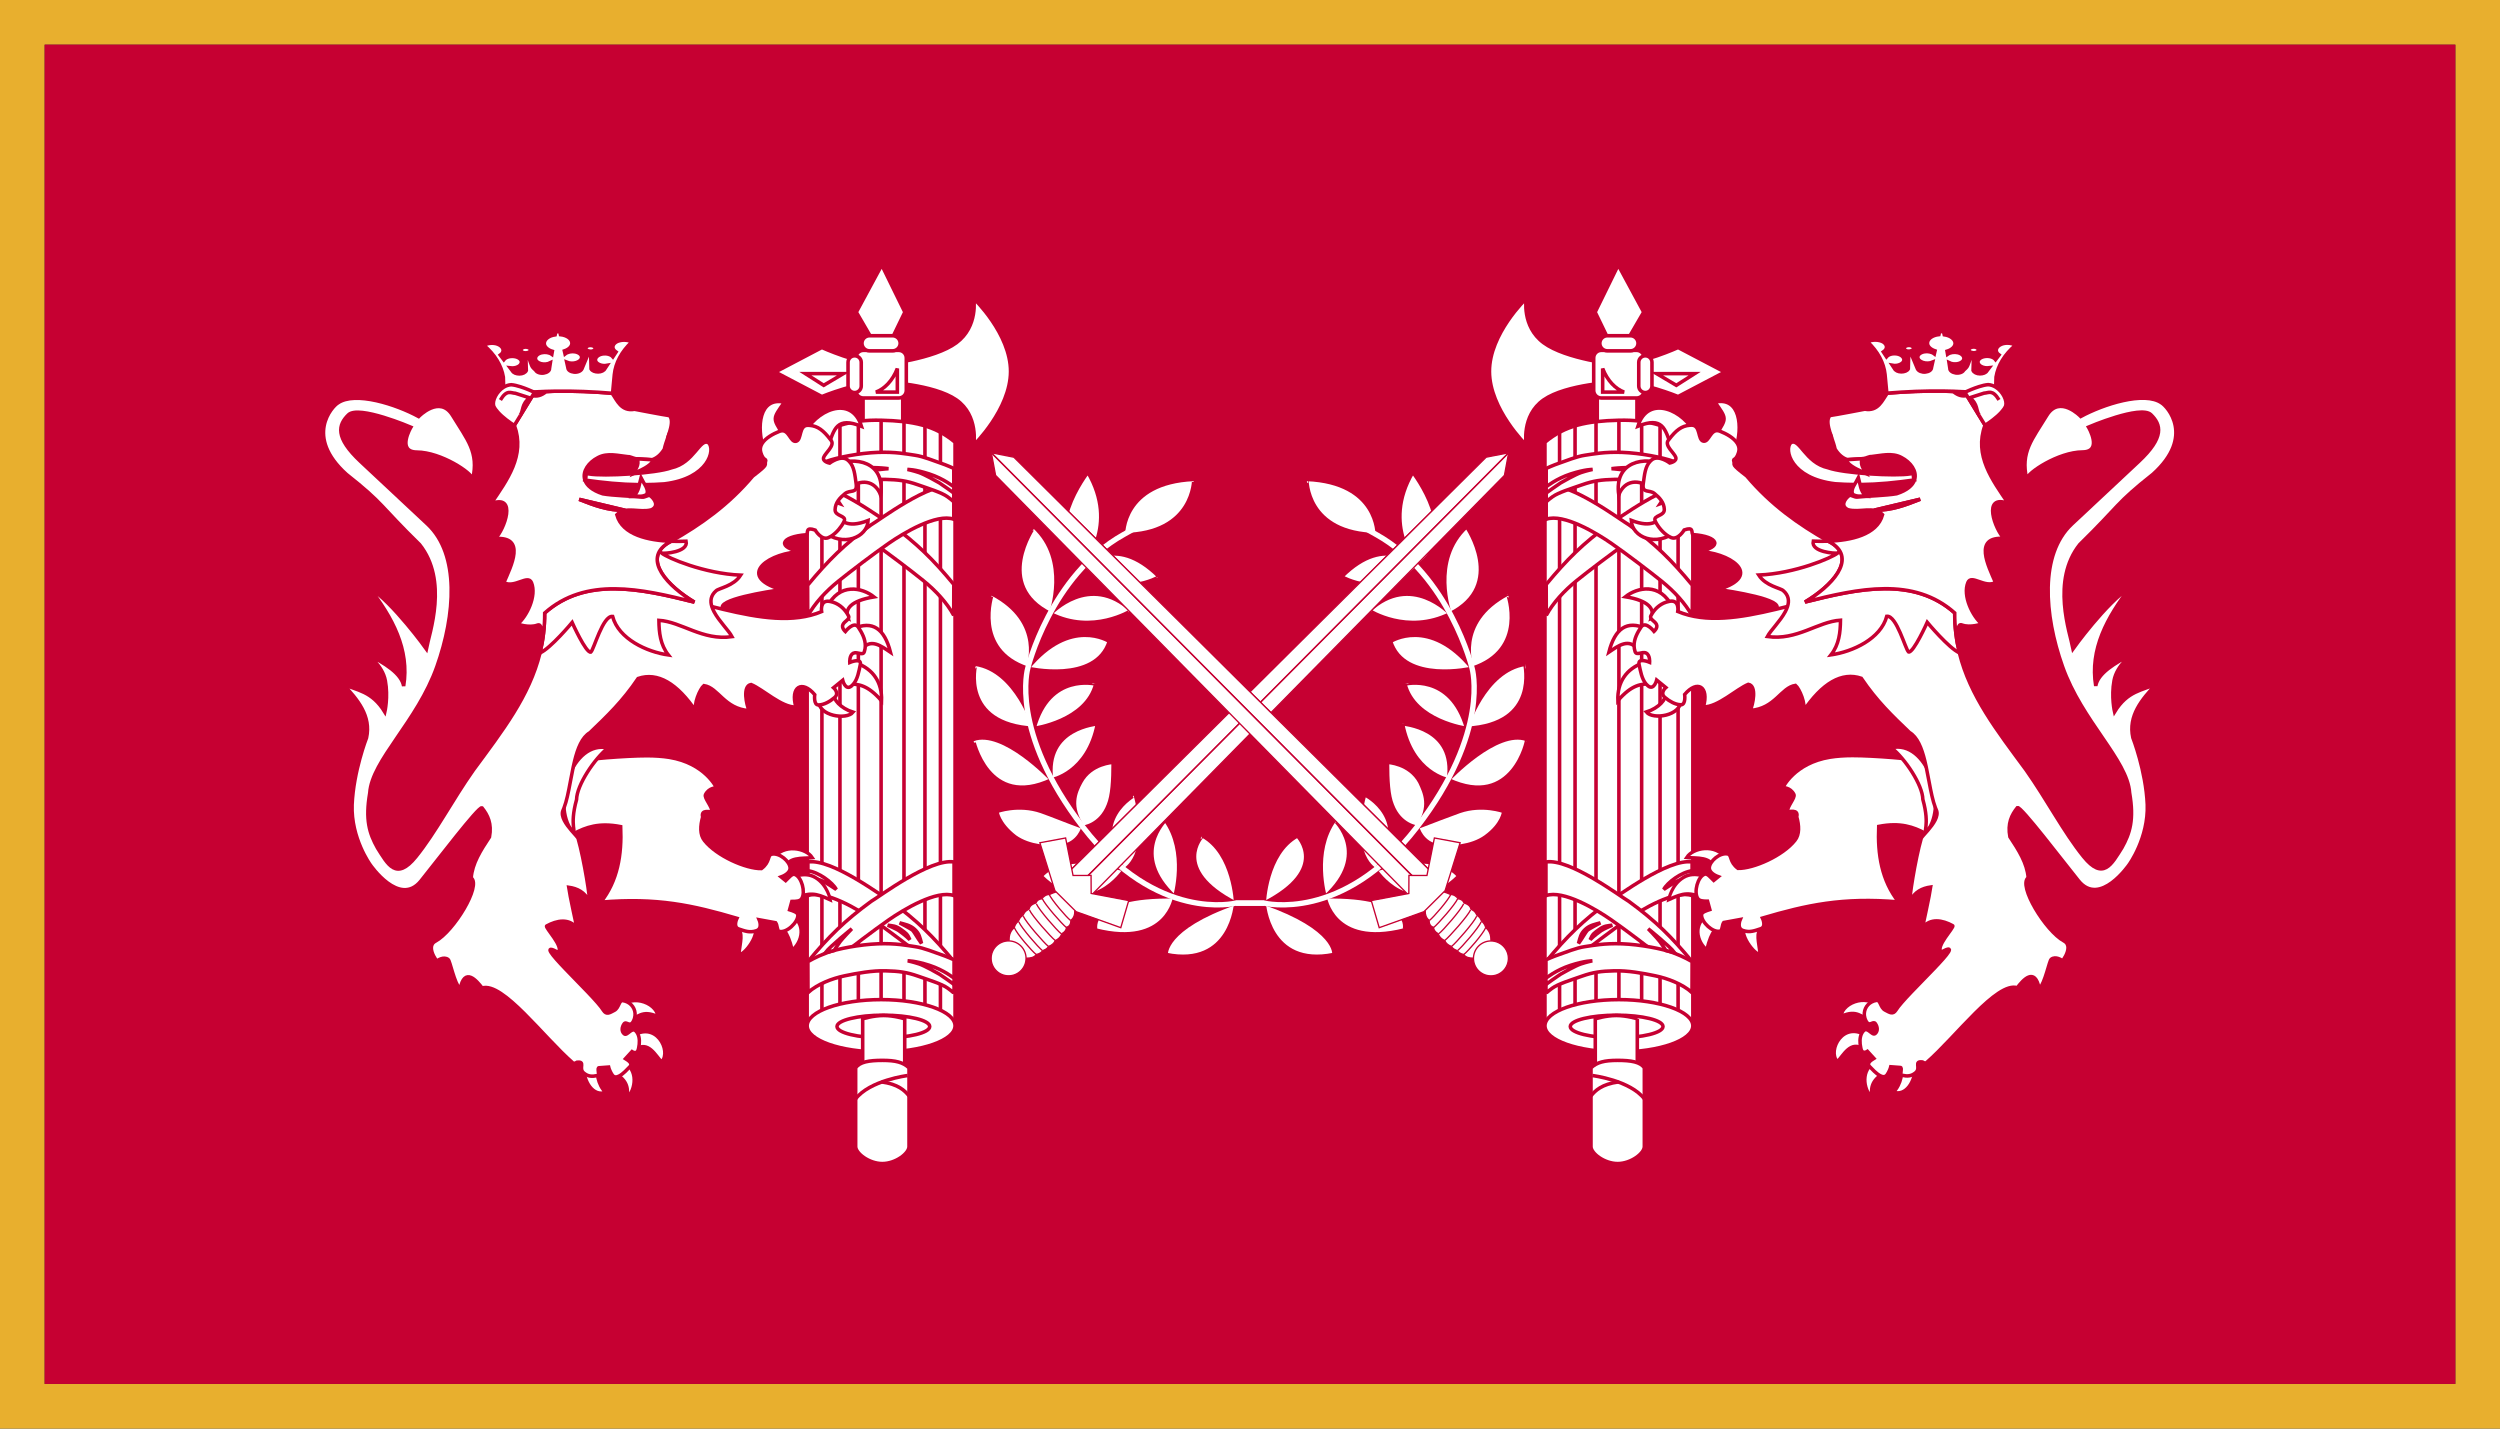 <?xml version="1.0" encoding="utf-8"?>
<!-- Generator: Adobe Illustrator 26.1.0, SVG Export Plug-In . SVG Version: 6.00 Build 0)  -->
<svg version="1.1" id="Layer_1" xmlns="http://www.w3.org/2000/svg" xmlns:xlink="http://www.w3.org/1999/xlink" x="0px" y="0px"
	 viewBox="0 0 1400 800" style="enable-background:new 0 0 1400 800;" xml:space="preserve">
<rect x="0" y="0" width="1400" height="800" fill="#333333" stroke="none"/>
<style type="text/css">
	.st0{fill:#E8AF2E;}
	.st1{fill:#C60032;}
	.st2{fill:#FFFFFF;stroke:#C60032;stroke-width:2;}
	.st3{fill-rule:evenodd;clip-rule:evenodd;fill:#FFFFFF;stroke:#C60032;stroke-width:2;}
	.st4{fill:none;stroke:#FFFFFF;stroke-width:3;}
	.st5{fill-rule:evenodd;clip-rule:evenodd;fill:#FFFFFF;stroke:#C60032;stroke-width:0.75;}
	.st6{fill:#FFFFFF;stroke:#C60032;stroke-width:0.75;}
</style>
<path class="st0" d="M0,0v800h1400V0H0z M1375,775H25V25h1350V775z"/>
<rect x="25" y="25" class="st1" width="1350" height="750"/>
<rect id="rect4486" x="894.47" y="219.69" class="st2" width="22.22" height="46.69"/>
<path id="path14985" class="st3" d="M854.7,167.14c0,0-20.67,19.74-20.6,40.94c0.07,21.2,20.6,41.2,20.6,41.2
	s-2.91-16.51,9.77-25.36s40.94-10.04,40.94-10.04c13.21-0.46,34.34,8.19,34.34,8.19l26.15-13.73l-26.15-13.73
	c0,0-20.34,9.26-34.34,9.51c0,0-28.46-2.91-40.94-12.15C852,182.73,854.7,167.14,854.7,167.14z"/>
<path id="path14987" class="st3" d="M949,209.23h-21.29l11.02,6.54L949,209.23z"/>
<path id="rect16931" class="st2" d="M916.51,196.2H896.7c-2.33,0-4.23,1.89-4.23,4.23v18.22c0,2.33,1.89,4.23,4.23,4.23h19.81
	c2.33,0,4.23-1.89,4.23-4.23v-18.22C920.73,198.09,918.84,196.2,916.51,196.2z"/>
<path id="rect16929" class="st2" d="M917.7,202.9v13.28c0,2.02,1.66,3.66,3.7,3.66l0,0c2.04,0,3.7-1.64,3.7-3.66V202.9
	c0-2.02-1.66-3.66-3.7-3.66l0,0C919.35,199.24,917.7,200.88,917.7,202.9z"/>
<path id="path16933" class="st3" d="M910.96,191.18l9.51-16.38l-14.26-26.41l-12.94,26.41l7.92,16.38
	C901.19,191.18,910.96,191.18,910.96,191.18z"/>
<path id="rect15958" class="st2" d="M913.07,188.01h-12.94c-2.33,0-4.23,1.89-4.23,4.23v0c0,2.33,1.89,4.23,4.23,4.23h12.94
	c2.33,0,4.23-1.89,4.23-4.23v0C917.3,189.9,915.41,188.01,913.07,188.01z"/>
<path id="path4488" class="st3" d="M909.51,219.57h-12.02v-13.21C900.13,213.23,904.75,217.86,909.51,219.57z"/>
<path id="rect5159" class="st2" d="M906.54,235.34c17.83-0.42,28.93,3.69,41.45,12.31v327.44h-82.82V247.65
	C876.51,238.17,888.71,235.76,906.54,235.34z"/>
<path id="path6162" class="st2" d="M939.73,242.79V565.5"/>
<path id="path6164" class="st2" d="M929.63,238.24v324.22"/>
<path id="path6166" class="st2" d="M919.32,236.07v324.22"/>
<path id="path6168" class="st2" d="M906.58,235.48V559.7"/>
<path id="path6172" class="st2" d="M882.03,238.58V562.8"/>
<path id="path6174" class="st2" d="M873.36,242.2v324.22"/>
<path id="path6170" class="st2" d="M893.77,236.31v324.22"/>
<path id="path10072" class="st3" d="M865.78,555.8c3.75-6.97,10.08-13.84,17.11-19.51c7.1-5.72,19.59-15.22,28.12-21.16
	c8.32-5.79,26.87-16.98,36.57-13.58v-18.86c-13.46-2.08-42.2,19.7-46.41,22.07c-14.89,10.89-23.68,19.57-35.44,33.76
	C865.73,538.52,865.78,555.8,865.78,555.8z"/>
<path id="path9097" class="st3" d="M947.53,555.8c-3.75-6.97-10.08-13.84-17.11-19.51c-7.1-5.72-19.59-15.22-28.12-21.16
	c-8.32-5.79-26.87-16.98-36.57-13.58v-18.86c13.46-2.08,42.2,19.7,46.41,22.07c14.89,10.89,23.68,19.57,35.44,33.76L947.53,555.8
	L947.53,555.8z"/>
<path id="path7149" class="st3" d="M947.53,555.8c-5.6-4.86-13.45-7.84-20.54-9.34c-7.1-1.49-15.5-2.99-22.97-2.8
	c-7.47,0.19-11.77,0.75-18.12,2.99c-6.35,2.24-13.26,4.3-16.62,6.72s-3.55,2.99-3.55,2.99V537.5c0,0,4.11-1.87,7.47-2.99
	c3.36-1.12,9.62-3.74,14.29-4.39c4.62-0.65,10.74-1.96,20.82-1.59c10.09,0.37,22.79,2.8,28.76,5.04c5.98,2.24,10.51,4.95,10.51,4.95
	L947.53,555.8L947.53,555.8z"/>
<path id="path8120" class="st3" d="M865.8,551.27l-0.12-3.43c0,0,5.67-4.62,13.85-7.26s12.15-2.51,12.15-2.51s-3.17,0.66-6.34,1.72
	c-3.17,1.06-10.17,5.02-11.49,5.81C872.53,546.39,865.53,551.41,865.8,551.27L865.8,551.27z"/>
<path id="path10074" class="st3" d="M937.9,533.58c-3.04-3.96-14.92-13.47-14.92-13.47s5.02,5.15,6.6,7.26
	c1.58,2.11,3.3,4.89,3.3,4.89L937.9,533.58z"/>
<path id="path11045" class="st3" d="M947.8,487.59c-6.22,0.68-14.13,6.66-16.11,10.49c0,0,6.58-4.5,9.11-5.25
	c2.53-0.75,6.52-2.05,6.52-2.05L947.8,487.59z"/>
<path id="path11047" class="st3" d="M902.9,518.1c-2.79,0.41-4.42,0.26-7.36,2.4c-2.88,2.1-3.63,2.4-5.06,5.75
	c2.4-2.46,5.17-4.31,6.16-5.09C897.62,520.39,902.9,518.1,902.9,518.1L902.9,518.1z"/>
<path id="path11049" class="st3" d="M896.24,516.79c-2.71,0.77-5.93,1.23-8.56,3.74c-2.58,2.45-2.75,4.31-3.73,7.81
	c2.05-2.75,4.03-6.4,4.91-7.31C889.72,520.15,896.24,516.79,896.24,516.79z"/>
<path id="path11066" class="st3" d="M865.92,344.57c3.75-6.97,10.08-13.84,17.11-19.51c7.1-5.72,19.59-15.22,28.12-21.16
	c8.32-5.79,26.87-16.98,36.57-13.58v-18.86c-13.46-2.08-42.2,19.7-46.41,22.07c-14.89,10.89-23.68,19.57-35.44,33.76L865.92,344.57z
	"/>
<path id="path11068" class="st3" d="M947.68,345.02c-3.75-6.97-10.08-13.84-17.11-19.51c-7.1-5.72-19.59-15.22-28.12-21.16
	c-8.32-5.79-26.87-16.98-36.57-13.58v-18.86c13.46-2.08,42.2,19.7,46.41,22.07c14.89,10.89,23.68,19.57,35.44,33.76L947.68,345.02z"
	/>
<path id="path11072" class="st3" d="M947.68,281.91c-5.6-4.86-13.45-9.15-20.54-10.65c-7.1-1.49-15.5-2.99-22.97-2.8
	c-7.47,0.19-11.77,0.75-18.12,2.99c-6.35,2.24-13.26,4.3-16.62,6.72s-3.55,2.99-3.55,2.99V262.3c0,0,4.11-1.87,7.47-2.99
	c3.36-1.12,9.62-3.74,14.29-4.39c4.62-0.65,10.74-1.96,20.82-1.59c10.09,0.37,22.79,2.8,28.76,5.04c5.98,2.24,10.51,4.95,10.51,4.95
	S947.68,281.91,947.68,281.91z"/>
<path id="path11074" class="st3" d="M865.94,276.08l-0.12-3.43c0,0,5.67-4.62,13.85-7.26s12.15-2.51,12.15-2.51
	s-3.17,0.66-6.34,1.72c-3.17,1.06-10.17,5.02-11.49,5.81S865.68,276.21,865.94,276.08z"/>
<path id="path11093" class="st3" d="M942.82,278.64c-4.02,0-13.26,3.46-13.26,3.46c1.4-2.24,5.88-4.48,11.02-5.51L942.82,278.64z"/>
<path id="path12064" class="st3" d="M947.59,285.27c-4.02,0-13.26,3.46-13.26,3.46c1.4-2.24,7.84-4.76,12.98-5.79L947.59,285.27z"/>
<path id="path12066" class="st3" d="M938.24,270.38c0,0-7.7-3.26-16.65-5.24c-8.95-1.98-19.14-2.68-19.14-2.68s10.86-1.58,19.81,0.4
	C931.21,264.83,938.24,270.38,938.24,270.38z"/>
<path id="path6152" class="st2" d="M906.54,559.79c22.85,0,41.45,6.59,41.45,14.67c0,8.08-18.59,14.67-41.45,14.67
	c-22.85,0-41.37-6.59-41.37-14.67C865.17,566.37,883.68,559.79,906.54,559.79z"/>
<path id="path4619" class="st2" d="M879.36,574.85c0.01,3.51,11.64,6.35,25.98,6.35c14.32,0,25.93-2.84,25.94-6.35
	c0-3.51-11.62-6.35-25.96-6.35C890.99,568.5,879.36,571.34,879.36,574.85z"/>
<path id="rect4614" class="st2" d="M916.9,570.55c0,0-5.88-1.87-11.77-1.87s-11.77,1.87-11.77,1.87v30.07h23.53V570.55z"/>
<path id="rect4637" class="st2" d="M920.83,598.01c-2.24-3.36-7.47-4.2-14.94-4.2c-7.47,0-11.58,1.03-14.94,4.2v44.08
	c0,3.85,7.47,9.52,14.94,9.52c7.47,0,14.94-5.7,14.94-9.52V598.01z"/>
<path id="path4640" class="st2" d="M921.01,615.56c-8.03-10.65-29.32-13.26-29.32-13.26"/>
<path id="path4642" class="st2" d="M906.44,605.85c-9.52,1.31-13.07,4.86-15.5,7.84"/>
<rect id="rect4486_00000180338922111037140510000015273980373504039297_" x="483.31" y="219.69" class="st2" width="22.22" height="46.69"/>
<path id="path14985_00000067934698110308483260000017003178169238750356_" class="st3" d="M545.3,167.14c0,0,20.67,19.74,20.6,40.94
	c-0.07,21.2-20.6,41.2-20.6,41.2s2.91-16.51-9.77-25.36s-40.94-10.04-40.94-10.04c-13.21-0.46-34.34,8.19-34.34,8.19l-26.15-13.73
	l26.15-13.73c0,0,20.34,9.26,34.34,9.51c0,0,28.46-2.91,40.94-12.15C548,182.73,545.3,167.14,545.3,167.14z"/>
<path id="path14987_00000155854582515300027660000002917321053607303333_" class="st3" d="M451,209.23h21.29l-11.02,6.54L451,209.23
	z"/>
<path id="rect16931_00000045577943610043588830000009982785681514024628_" class="st2" d="M483.49,196.2h19.81
	c2.33,0,4.23,1.89,4.23,4.23v18.22c0,2.33-1.89,4.23-4.23,4.23h-19.81c-2.33,0-4.23-1.89-4.23-4.23v-18.22
	C479.27,198.09,481.16,196.2,483.49,196.2z"/>
<path id="rect16929_00000029014242905582465550000002377160090819701682_" class="st2" d="M482.3,202.9v13.28
	c0,2.02-1.66,3.66-3.7,3.66h0c-2.04,0-3.7-1.64-3.7-3.66V202.9c0-2.02,1.66-3.66,3.7-3.66h0C480.65,199.24,482.3,200.88,482.3,202.9
	z"/>
<path id="path16933_00000182515428005181156680000013435170589230268350_" class="st3" d="M489.04,191.18l-9.51-16.38l14.26-26.41
	l12.94,26.41l-7.92,16.38C498.81,191.18,489.04,191.18,489.04,191.18z"/>
<path id="rect15958_00000040572321746744172320000015710059797207574946_" class="st2" d="M486.93,188.01h12.94
	c2.33,0,4.23,1.89,4.23,4.23v0c0,2.33-1.89,4.23-4.23,4.23h-12.94c-2.33,0-4.23-1.89-4.23-4.23v0
	C482.7,189.9,484.59,188.01,486.93,188.01z"/>
<path id="path4488_00000076578509974569151200000011694736462271842944_" class="st3" d="M490.49,219.57h12.02v-13.21
	C499.87,213.23,495.25,217.86,490.49,219.57z"/>
<path id="rect5159_00000056400321172024421150000005317050345894304915_" class="st2" d="M493.46,235.34
	c-17.83-0.42-28.93,3.69-41.45,12.31v327.44h82.82V247.65C523.49,238.17,511.29,235.76,493.46,235.34z"/>
<path id="path6162_00000164476937035810826190000011235796603335996342_" class="st2" d="M460.27,242.79V565.5"/>
<path id="path6164_00000168797810849206647140000006273024590698685330_" class="st2" d="M470.37,238.24v324.22"/>
<path id="path6166_00000163043992561022628690000006297569952288801456_" class="st2" d="M480.68,236.07v324.22"/>
<path id="path6168_00000126321253214746325460000004756332476137678237_" class="st2" d="M493.42,235.48V559.7"/>
<path id="path6172_00000118373204534395119210000005266589896485982360_" class="st2" d="M517.97,238.58V562.8"/>
<path id="path6174_00000017487141032162502910000008261675515309989016_" class="st2" d="M526.64,242.2v324.22"/>
<path id="path6170_00000031908594216990828810000013836021206414120617_" class="st2" d="M506.23,236.31v324.22"/>
<path id="path10072_00000127728968368553188830000013277863644500430209_" class="st3" d="M534.22,555.8
	c-3.75-6.97-10.08-13.84-17.11-19.51c-7.1-5.72-19.59-15.22-28.12-21.16c-8.32-5.79-26.87-16.98-36.57-13.58v-18.86
	c13.46-2.08,42.2,19.7,46.41,22.07c14.89,10.89,23.68,19.57,35.44,33.76C534.27,538.52,534.22,555.8,534.22,555.8z"/>
<path id="path9097_00000138571055408341393790000006271609227587798944_" class="st3" d="M452.47,555.8
	c3.75-6.97,10.08-13.84,17.11-19.51c7.1-5.72,19.59-15.22,28.12-21.16c8.32-5.79,26.87-16.98,36.57-13.58v-18.86
	c-13.46-2.08-42.2,19.7-46.41,22.07c-14.89,10.89-23.68,19.57-35.44,33.76L452.47,555.8L452.47,555.8z"/>
<path id="path7149_00000135669630114579616320000017019455488662411908_" class="st3" d="M452.47,555.8
	c5.6-4.86,13.45-7.84,20.54-9.34c7.1-1.49,15.5-2.99,22.97-2.8c7.47,0.19,11.77,0.75,18.12,2.99c6.35,2.24,13.26,4.3,16.62,6.72
	s3.55,2.99,3.55,2.99V537.5c0,0-4.11-1.87-7.47-2.99c-3.36-1.12-9.62-3.74-14.29-4.39c-4.62-0.65-10.74-1.96-20.82-1.59
	c-10.09,0.37-22.79,2.8-28.76,5.04c-5.98,2.24-10.51,4.95-10.51,4.95L452.47,555.8L452.47,555.8z"/>
<path id="path8120_00000067230765329648385020000003891554740492525961_" class="st3" d="M534.2,551.27l0.12-3.43
	c0,0-5.67-4.62-13.85-7.26s-12.15-2.51-12.15-2.51s3.17,0.66,6.34,1.72c3.17,1.06,10.17,5.02,11.49,5.81
	C527.47,546.39,534.47,551.41,534.2,551.27L534.2,551.27z"/>
<path id="path10074_00000045578084307964480840000009133109941486209425_" class="st3" d="M462.1,533.58
	c3.04-3.96,14.92-13.47,14.92-13.47s-5.02,5.15-6.6,7.26s-3.3,4.89-3.3,4.89L462.1,533.58z"/>
<path id="path11045_00000127007153615635053370000016279078738158757517_" class="st3" d="M452.2,487.59
	c6.22,0.68,14.13,6.66,16.11,10.49c0,0-6.58-4.5-9.11-5.25c-2.53-0.75-6.52-2.05-6.52-2.05L452.2,487.59z"/>
<path id="path11047_00000007419642762114630090000002801110466149956001_" class="st3" d="M497.1,518.1
	c2.79,0.41,4.42,0.26,7.36,2.4c2.88,2.1,3.63,2.4,5.06,5.75c-2.4-2.46-5.17-4.31-6.16-5.09C502.38,520.39,497.1,518.1,497.1,518.1
	L497.1,518.1z"/>
<path id="path11049_00000031179795463732211860000004896365740948198582_" class="st3" d="M503.76,516.79
	c2.71,0.77,5.93,1.23,8.56,3.74c2.58,2.45,2.75,4.31,3.73,7.81c-2.05-2.75-4.03-6.4-4.91-7.31
	C510.28,520.15,503.76,516.79,503.76,516.79z"/>
<path id="path11066_00000152964807426449117750000017845331412700437402_" class="st3" d="M534.08,344.57
	c-3.75-6.97-10.08-13.84-17.11-19.51c-7.1-5.72-19.59-15.22-28.12-21.16c-8.32-5.79-26.87-16.98-36.57-13.58v-18.86
	c13.46-2.08,42.2,19.7,46.41,22.07c14.89,10.89,23.68,19.57,35.44,33.76L534.08,344.57z"/>
<path id="path11068_00000171685266944180552680000012927098159856430014_" class="st3" d="M452.32,345.02
	c3.75-6.97,10.08-13.84,17.11-19.51c7.1-5.72,19.59-15.22,28.12-21.16c8.32-5.79,26.87-16.98,36.57-13.58v-18.86
	c-13.46-2.08-42.2,19.7-46.41,22.07c-14.89,10.89-23.68,19.57-35.44,33.76L452.32,345.02z"/>
<path id="path11072_00000083775498952572363070000007631826849022316949_" class="st3" d="M452.32,281.91
	c5.6-4.86,13.45-9.15,20.54-10.65c7.1-1.49,15.5-2.99,22.97-2.8c7.47,0.19,11.77,0.75,18.12,2.99c6.35,2.24,13.26,4.3,16.62,6.72
	s3.55,2.99,3.55,2.99V262.3c0,0-4.11-1.87-7.47-2.99c-3.36-1.12-9.62-3.74-14.29-4.39c-4.62-0.65-10.74-1.96-20.82-1.59
	c-10.09,0.37-22.79,2.8-28.76,5.04c-5.98,2.24-10.51,4.95-10.51,4.95S452.32,281.91,452.32,281.91z"/>
<path id="path11074_00000129922961836200629260000007498675040809476740_" class="st3" d="M534.06,276.08l0.12-3.43
	c0,0-5.67-4.62-13.85-7.26s-12.15-2.51-12.15-2.51s3.17,0.66,6.34,1.72c3.17,1.06,10.17,5.02,11.49,5.81
	S534.32,276.21,534.06,276.08z"/>
<path id="path11093_00000159434574482614482650000014032078971038203792_" class="st3" d="M457.18,278.64
	c4.02,0,13.26,3.46,13.26,3.46c-1.4-2.24-5.88-4.48-11.02-5.51L457.18,278.64z"/>
<path id="path12064_00000140694082204411484980000010038426711205957546_" class="st3" d="M452.41,285.27
	c4.02,0,13.26,3.46,13.26,3.46c-1.4-2.24-7.84-4.76-12.98-5.79L452.41,285.27z"/>
<path id="path12066_00000065062963943278673980000000582846761552715936_" class="st3" d="M461.76,270.38c0,0,7.7-3.26,16.65-5.24
	c8.95-1.98,19.14-2.68,19.14-2.68s-10.86-1.58-19.81,0.4C468.79,264.83,461.76,270.38,461.76,270.38z"/>
<path id="path6152_00000137811000123335590530000011548849038324186767_" class="st2" d="M493.46,559.79
	c-22.85,0-41.45,6.59-41.45,14.67c0,8.08,18.59,14.67,41.45,14.67c22.85,0,41.37-6.59,41.37-14.67
	C534.83,566.37,516.32,559.79,493.46,559.79z"/>
<path id="path4619_00000145747452650478264230000006387182637832952711_" class="st2" d="M520.64,574.85
	c-0.01,3.51-11.64,6.35-25.98,6.35c-14.32,0-25.93-2.84-25.94-6.35c0-3.51,11.62-6.35,25.96-6.35S520.64,571.34,520.64,574.85z"/>
<path id="rect4614_00000170987930091494490890000003272193285742141868_" class="st2" d="M483.1,570.55c0,0,5.88-1.87,11.77-1.87
	c5.88,0,11.77,1.87,11.77,1.87v30.07H483.1V570.55z"/>
<path id="rect4637_00000000184771041347257970000012273266457843869111_" class="st2" d="M479.17,598.01
	c2.24-3.36,7.47-4.2,14.94-4.2c7.47,0,11.58,1.03,14.94,4.2v44.08c0,3.85-7.47,9.52-14.94,9.52c-7.47,0-14.94-5.7-14.94-9.52V598.01
	z"/>
<path id="path4640_00000114757927088069318870000001364220427539850412_" class="st2" d="M478.99,615.56
	c8.03-10.65,29.32-13.26,29.32-13.26"/>
<path id="path4642_00000130633620728135659520000004790592318967801246_" class="st2" d="M493.56,605.85
	c9.52,1.31,13.07,4.86,15.5,7.84"/>
<path class="st2" d="M781.38,333.98c0.02,0.04,0.05,0.08,0.08,0.12h0.01C781.44,334.06,781.41,334.02,781.38,333.98z M781.38,333.98
	c0.02,0.04,0.05,0.08,0.08,0.12h0.01C781.44,334.06,781.41,334.02,781.38,333.98z"/>
<g id="g80">
	<path id="path4" class="st2" d="M707.94,505.75c0,0,0.89-27.9,18.61-37.65C726.56,468.11,745.12,486.72,707.94,505.75z"/>
	<path id="path6" class="st2" d="M707.94,505.75c0,0,2.19,36.29,38.95,28.78C747.36,534.54,748.67,519.94,707.94,505.75z"/>
	<path id="path8" class="st2" d="M742.04,502.21c0,0-7.51-25.24,5.32-42.97C747.36,459.24,768.17,478.28,742.04,502.21z"/>
	<path id="path10" class="st2" d="M742.04,502.21c0,0,3.96,28.78,44.27,18.61C786.78,520.77,792.05,501.32,742.04,502.21z"/>
	<path id="path12" class="st2" d="M770.36,487.14c0,0,19.5,30.09,46.51,3.55C816.87,490.69,806.7,475.2,770.36,487.14z"/>
	<path id="path14" class="st2" d="M770.36,487.14c0,0-15.49-7.51-6.2-42.08C764.62,445.06,791.63,459.24,770.36,487.14z"/>
	<path id="path16" class="st2" d="M793.82,463.26c0,0-9.75-0.89-14.18-12.41c-2.19-5.32-2.66-13.71-2.66-23.93
		c0,0,12.41,0.42,18.15,11.05C797.84,443.76,801.8,451.73,793.82,463.26z"/>
	<path id="path18" class="st2" d="M793.82,463.26c0,0,2.19,9.28,12.41,10.64c6.2,0.89,17.73,0.42,25.71-5.32
		c9.75-7.09,10.17-14.18,10.17-14.18s-11.94-4.43-24.82,0C811.13,456.58,803.16,459.71,793.82,463.26z"/>
	<path id="path20" class="st2" d="M811.13,436.67c0,0,27.01-28.78,43.85-22.58C855.4,414.09,847.42,453.51,811.13,436.67z"/>
	<path id="path22" class="st2" d="M811.13,436.67c0,0-20.39-3.55-25.71-31.44C785.43,405.69,815.57,407,811.13,436.67z"/>
	<path id="path24" class="st2" d="M821.3,407.88c0,0,9.75-32.33,32.75-35.87C853.63,372.01,862.49,405.69,821.3,407.88z"/>
	<path id="path26" class="st2" d="M821.3,407.88c0,0-29.2-3.96-34.52-24.82C786.78,383.12,812.44,376.44,821.3,407.88z"/>
	<path id="path28" class="st2" d="M824.38,374.25c0,0-10.17-25.71,19.92-41.61C844.35,332.59,855.82,364.03,824.38,374.25z"/>
	<path id="path30" class="st2" d="M824.38,374.25c0,0-38.06,8.86-45.62-15.07C778.81,359.18,800.5,345,824.38,374.25z"/>
	<path id="path32" class="st2" d="M812.02,343.7c0,0-11.05-30.09,9.28-48.7C821.3,295,843.88,327.74,812.02,343.7z"/>
	<path id="path34" class="st2" d="M812.02,343.7c0,0-21.69-23.46-45.16-1.77C766.81,341.92,788.09,355.64,812.02,343.7z"/>
	<path id="path36" class="st2" d="M793.82,316.69c0,0-20.39-22.16-2.66-52.25C791.16,264.44,819.06,300.31,793.82,316.69z"/>
	<path id="path38" class="st2" d="M771.24,299.43c0,0,0.89-29.2-39.42-30.97C731.88,268.4,730.99,298.96,771.24,299.43z"/>
	<path id="path40" class="st2" d="M691.99,505.75c0,0-0.89-27.9-18.61-37.65C673.43,468.11,655.23,486.72,691.99,505.75z"/>
	<path id="path42" class="st2" d="M691.99,505.75c0,0-2.19,36.29-38.95,28.78C653.04,534.54,651.27,519.94,691.99,505.75z"/>
	<path id="path44" class="st2" d="M657.89,502.21c0,0,7.51-25.24-5.32-42.97C653.04,459.24,632.23,478.28,657.89,502.21z"/>
	<path id="path46" class="st2" d="M657.89,502.21c0,0-3.96,28.78-44.27,18.61C613.62,520.77,607.88,501.32,657.89,502.21z"/>
	<path id="path48" class="st2" d="M629.57,487.14c0,0-19.5,30.09-46.51,3.55C583.06,490.69,593.7,475.2,629.57,487.14z"/>
	<path id="path50" class="st2" d="M629.57,487.14c0,0,15.49-7.51,6.2-42.08C635.78,445.06,608.77,459.24,629.57,487.14z"/>
	<path id="path52" class="st2" d="M606.53,463.26c0,0,9.75-0.89,14.18-12.41c2.19-5.32,2.66-13.71,2.66-23.93
		c0,0-12.41,0.42-18.15,11.05C602.1,443.76,598.6,451.73,606.53,463.26z"/>
	<path id="path54" class="st2" d="M606.53,463.26c0,0-2.19,9.28-12.41,10.64c-6.2,0.89-17.73,0.42-25.71-5.32
		c-9.7-7.56-10.12-14.18-10.12-14.18s11.94-4.43,24.82,0C589.27,456.58,596.83,459.71,606.53,463.26z"/>
	<path id="path56" class="st2" d="M588.85,436.67c0,0-27.01-28.78-43.85-22.58C545,414.09,552.98,453.51,588.85,436.67z"/>
	<path id="path58" class="st2" d="M588.85,436.67c0,0,20.39-3.55,25.71-31.44C614.97,405.69,584.84,407,588.85,436.67z"/>
	<path id="path60" class="st2" d="M579.1,407.88c0,0-9.75-32.33-32.75-35.87C546.3,372.01,537.49,405.69,579.1,407.88z"/>
	<path id="path62" class="st2" d="M579.1,407.88c0,0,29.2-3.96,34.52-24.82C613.62,383.12,587.5,376.44,579.1,407.88z"/>
	<path id="path64" class="st2" d="M575.56,374.25c0,0,10.17-25.71-19.92-41.61C555.64,332.59,544.58,364.03,575.56,374.25z"/>
	<path id="path66" class="st2" d="M575.56,374.25c0,0,38.06,8.86,45.62-15.07C621.18,359.18,599.44,345,575.56,374.25z"/>
	<path id="path68" class="st2" d="M588.38,343.7c0,0,11.05-30.09-9.28-48.7C579.1,295,556.05,327.74,588.38,343.7z"/>
	<path id="path70" class="st2" d="M588.38,343.7c0,0,21.69-23.46,45.16-1.77C633.54,341.92,611.85,355.64,588.38,343.7z"/>
	<path id="path72" class="st2" d="M606.53,316.69c0,0,20.39-22.16,2.66-52.25C609.19,264.44,581.29,300.31,606.53,316.69z"/>
	<path id="path74" class="st2" d="M606.53,317.83c0,0,17.15-20.28,42.6,5.21C649.23,323.05,625.82,336.5,606.53,317.83z"/>
	<path id="path76" class="st2" d="M629.11,299.43c0,0-0.89-29.2,39.42-30.97C668.52,268.4,668.99,298.96,629.11,299.43z"/>
	<path id="path78" class="st2" d="M793.82,317.78c0,0-17.1-20.23-42.5,5.21C751.33,323,774.63,336.45,793.82,317.78z"/>
</g>
<path id="path4541" class="st4" d="M707.94,505.75c-15.96,0-15.96,0-15.96,0s-44.11,11.14-85.46-42.5
	c-41.35-53.64-30.97-89.01-30.97-89.01s12.55-51.84,53.55-74.82c41-22.98,26.47-14.91,26.47-14.91"/>
<path id="path4541-9" class="st4" d="M691.99,505.75c15.96,0,15.96,0,15.96,0s44.11,11.14,85.46-42.5
	c41.35-53.64,30.97-89.01,30.97-89.01s-12.55-51.84-53.55-74.82c-41-22.98-26.47-14.91-26.47-14.91"/>
<g>
	<path id="path4287-3" class="st5" d="M603.41,509.21l239.08-243.02l2.36-12.65l-12.61,2.49l-241.82,240.3L603.41,509.21z"/>
	<path id="path4289-2" class="st5" d="M844.85,253.54l-12.61,2.49l-241.82,240.3l6.5,6.44L844.85,253.54z"/>
	<path id="path4291-1" class="st6" d="M844.22,254.19L597.41,502.26"/>
	<path id="path42970" class="st6" d="M570.34,515.82c-1.2,0.91-1.97,2.16-2.36,3.66c-1.88,1.59-2.92,3.78-2.88,6.73
		c-1.03,3.86-0.7,7.12,1.27,9.07c1.9,1.88,5.01,2.23,8.68,1.3c2.05-0.02,4.14-0.39,5.24-2.03c2.29-0.5,2.86-1.35,3.85-2.25
		c1-0.52,1.83-0.56,3.2-2.34c1.6-0.62,2.9-1.61,3.64-3.21c1.5-0.76,2.94-1.79,3.62-3.89c1.48-0.7,2.44-1.85,2.73-3.58
		c1.85-0.61,2.37-2.12,2.38-3.9c1.54-1.21,2.24-3,2.17-5.2c1.2-4.08,0.92-7.54-1.13-9.58c-2.05-2.03-5.51-2.28-9.56-1.05
		c-1.11,0.34-2.27,0.79-3.46,1.34c-2.03,0.06-3.27,1.07-4.34,2.42c-1.61,0.2-2.71,0.99-3.3,2.36c-1.74,0.55-3.31,1.37-3.8,3.31
		c-1.18,1.06-2.02,0.71-3.4,3.59C571.14,513.65,570.8,514.74,570.34,515.82L570.34,515.82z"/>
	<path id="path42972" class="st5" d="M599.52,515.46c-2.35-1.82-10.7-11.49-12.13-14.88 M597.15,519.39
		c-2.35-1.82-12.08-12.86-13.52-16.24 M594.19,522.83c-2.35-1.82-12.39-13.32-13.82-16.7 M590.88,526.63
		c-2.35-1.82-13-13.77-14.44-17.16 M587.1,529.98c-2.35-1.82-12.62-13.55-14.05-16.93 M583.81,532.38
		c-2.35-1.82-11.85-12.78-13.29-16.17 M580.21,534.48c-2.35-1.82-10.7-11.49-12.13-14.88"/>
	<path id="path42986" class="st5" d="M602.61,510.55l25.03,8.95l4.44-15.19l-21.03-3.98l-0.05-10.09l-10.09,0.03l-4.17-21
		l-14.41,2.67l8.42,26.85L602.61,510.55z"/>
	
		<ellipse id="circle42990" transform="matrix(0.707 -0.707 0.707 0.707 -214.027 556.659)" class="st6" cx="564.93" cy="536.68" rx="9.78" ry="9.78"/>
</g>
<g>
	<path id="path4287-3_00000174576057861474569320000006785284709389618826_" class="st5" d="M796.59,509.21L557.51,266.19
		l-2.36-12.65l12.61,2.49l241.82,240.3L796.59,509.21z"/>
	<path id="path4289-2_00000012465011863624046270000017976082042362780854_" class="st5" d="M555.15,253.54l12.61,2.49l241.82,240.3
		l-6.5,6.44L555.15,253.54z"/>
	<path id="path4291-1_00000174603507167969717190000000255824466795078839_" class="st6" d="M555.78,254.19l246.81,248.08"/>
	<path id="path42970_00000004543710984618536150000018320314903370164406_" class="st6" d="M829.66,515.82
		c1.2,0.91,1.97,2.16,2.36,3.66c1.88,1.59,2.92,3.78,2.88,6.73c1.03,3.86,0.7,7.12-1.27,9.07c-1.9,1.88-5.01,2.23-8.68,1.3
		c-2.05-0.02-4.14-0.39-5.24-2.03c-2.29-0.5-2.86-1.35-3.85-2.25c-1-0.52-1.83-0.56-3.2-2.34c-1.6-0.62-2.9-1.61-3.64-3.21
		c-1.5-0.76-2.94-1.79-3.62-3.89c-1.48-0.7-2.44-1.85-2.73-3.58c-1.85-0.61-2.37-2.12-2.38-3.9c-1.54-1.21-2.24-3-2.17-5.2
		c-1.2-4.08-0.92-7.54,1.13-9.58c2.05-2.03,5.51-2.28,9.56-1.05c1.11,0.34,2.27,0.79,3.46,1.34c2.03,0.06,3.27,1.07,4.34,2.42
		c1.61,0.2,2.71,0.99,3.3,2.36c1.74,0.55,3.31,1.37,3.8,3.31c1.18,1.06,2.02,0.71,3.4,3.59
		C828.86,513.65,829.2,514.74,829.66,515.82L829.66,515.82z"/>
	<path id="path42972_00000143607094707667061210000013264131248343593616_" class="st5" d="M800.48,515.46
		c2.35-1.82,10.7-11.49,12.13-14.88 M802.85,519.39c2.35-1.82,12.08-12.86,13.52-16.24 M805.81,522.83
		c2.35-1.82,12.39-13.32,13.82-16.7 M809.12,526.63c2.35-1.82,13-13.77,14.44-17.16 M812.9,529.98
		c2.35-1.82,12.62-13.55,14.05-16.93 M816.19,532.38c2.35-1.82,11.85-12.78,13.29-16.17 M819.79,534.48
		c2.35-1.82,10.7-11.49,12.13-14.88"/>
	<path id="path42986_00000022542073887234615830000005477807584269830301_" class="st5" d="M797.39,510.55l-25.03,8.95l-4.44-15.19
		l21.03-3.98l0.05-10.09l10.09,0.03l4.17-21l14.41,2.67l-8.42,26.85L797.39,510.55z"/>
	
		<ellipse id="circle42990_00000024709085926921493120000002510373712929548222_" transform="matrix(0.707 -0.707 0.707 0.707 -134.907 747.672)" class="st6" cx="835.07" cy="536.68" rx="9.78" ry="9.78"/>
</g>
<g transform="matrix(.985 0 0 1 0 -292.36)">
	<g>
		<g>
			<path class="st3" d="M953.19,589.73c-11.6,9.35-25.3,3.48-25.8-5.97c12.6,4.77,14.9-0.4,18.9-2.39L953.19,589.73L953.19,589.73z"
				/>
			<path class="st3" d="M938.49,565.66c-6.8-5.17-14.9-4.58-18.2,3.88c-2.7-18.5,14.1-22.38,27.7-16.41L938.49,565.66L938.49,565.66
				z"/>
			<path class="st3" d="M950.19,542.18c-3.6-9.75-4.8-16.71-19-11.14c5.8-18.4,26.8-8.75,32.7,4.77L950.19,542.18L950.19,542.18z"/>
			<path class="st3" d="M975.99,535.42c5.6-9.05,5.9-8.26-1-17.91c14.5-3.18,15.9,14.23,11.8,26.16L975.99,535.42L975.99,535.42z"/>
			<path class="st3" d="M1089.49,560.98c-0.34,0.05-0.69,0.1-1.04,0.15c-10.48,1.47-20.4,2.49-31,2.58
				c-1.03,0.02-2.07,0.02-3.12-0.01c-3.57-0.02-7.25-0.16-11.05-0.43c-25.2-2.98-29.1-19.1-25.2-22.98
				c5.11-2.98,8.2,11.24,21.3,14.03c8.6,3.08,38.3,4.87,46.8,3.38c2.79-0.61,0.79,2.42,2.35,3.14
				C1088.78,560.94,1089.08,560.99,1089.49,560.98z"/>
			<path class="st3" d="M1026.18,629.5c-3.88,2.29-7.77,4.15-11.17,5.39c-4.58,1.66-8.27,2.17-9.81,1c2.36-0.8,3.83-1.58,4.57-2.35
				c5.29-5.47-26.29-10.04-32.87-11.08c26.9-8.06,5.3-21.19-11.7-21.19c14.3-2.29,12.4-8.45-2.89-9.55c-0.8-1.49,0.7-4.48-4.8-2.59
				c0,0-3.5,5.87-7.4,4.28c-0.52-0.21-1.03-0.47-1.53-0.77c-3.12-1.87-5.97-5.34-7.32-8.04c-0.09-0.18-0.17-0.36-0.25-0.54
				c-1.4-3.18,5.3-2.58,5.2-6.37c-0.1-3.87-2.7-6.66-5.59-8.95c-2.9-2.39-7.1,0.2-6.4-5.37c0.01-0.05,0.01-0.09,0.02-0.14
				c0.72-5.05,1.05-9.67,4.02-12.62c0.25-0.27,0.55-0.53,0.86-0.77c3.8-2.98,10.2,1.79,10.2,1.79s4.2-0.79,3.4-3.18
				c-0.8-2.39-6.51-6.57-4.3-9.45c0.15-0.19,0.29-0.38,0.45-0.57c3.93-5.05,7.13-7.57,11.81-7.94c0.31-0.03,0.62-0.04,0.94-0.05
				c5.4-0.1,3.4,8.26,6.8,8.96c3.25,0.66,3.94-6.94,8.72-5.78c0.21,0.05,0.45,0.12,0.68,0.21c3.62,1.4,7.95,3.73,9.88,6.83
				c0.95,1.52,1.31,3.23,0.72,5.1c-1.5,4.88-3.3,3.19-2.7,4.88c0.8,2.38-2.2,1.09,7.3,8.25c13.86,16.19,29.59,27.12,46.45,36.53
				c0.65,0.36,1.3,0.72,1.96,1.08C1055.86,605.64,1041.13,620.7,1026.18,629.5z"/>
		</g>
		<g transform="matrix(.887 0 0 1.006 58.63 367.45)">
			<path class="st3" d="M1032.75,409.93c-0.8-8.16-11.8-6.57-17.8-7.26c4.1-5.37,18.2-8.16,25.4,0.6
				C1042.85,406.35,1034.15,403.46,1032.75,409.93L1032.75,409.93z"/>
			<path class="st3" d="M1028.15,425.64c-12-3.78-14.9-3.38-24.7,0.5c0,0,1.8-8.36,9.6-12.43s16.9,0.9,16.9,0.9L1028.15,425.64
				L1028.15,425.64z"/>
			<path class="st3" d="M1038.45,439.87c-4.4,1.89-7.4,2.88-10.7,14.23c-7.9-6.17-7.5-16.81,2.5-19.9L1038.45,439.87L1038.45,439.87
				z"/>
			<path class="st3" d="M1062.95,441.26c-3.9,3.48-1.9,8.06-1,15.02c-2,1.99-15.6-12.04-8.6-17.01L1062.95,441.26L1062.95,441.26z"
				/>
		</g>
		<g>
			<path class="st3" d="M1053.19,715.47c-4.5,0-8.9,0.3-12.7,0.9c-20.5,3.28-26.9,17.11-26.9,17.11s4.2-0.3,6.3,3.78
				c0.9,1.79-3.8,6.57-3.7,9.55c0.7,0.4,6.5-1.59,5.3,2.98c1.4,4.87,1.7,9.85-1,13.13c-6.9,8.65-23.7,15.92-32.4,15.72
				c-5-3.68-3.4-7.46-5.8-8.06c-4.5-0.99-10.5,4.18-10.5,7.86c0,2.09,2.3,3.88,5.1,4.87l-2.6,2.09c-1.9-1.79-3.6-4.08-5.2-3.48
				c-3.9,1.39-6.2,10.05-3.9,13.53c0.9,1.49,3.1,1.59,5.6,1.59l1.3,4.68c-1.9,0.6-4.6,1.39-4.7,2.88c-0.3,4.08,6.6,10.45,10.7,9.15
				c1.1-0.3,0.9-3.48,1.9-4.77l9.4-1.69c0,0-2.2,4.97,1.6,6.17c3.8,1.29,6.6,0.1,10-0.99c3.4-1.09,1-5.97,1-5.97
				c25.1-7.26,45.4-11.74,77.4-9.05c-9.6-12.04-12-26.56-11.3-42.28c12.5-2.39,19.8,0.4,26.4,3.78c3.2-3.48,8.2-9.05,6.2-12.93
				c-4-7.46-1.6-16.81-4.8-27.36C1087.69,717.36,1065.49,715.47,1053.19,715.47L1053.19,715.47z"/>
			<path class="st3" d="M938.89,638.47c1.9-5.07-1.4-9.75-14.8-11.94c6.6-5.17,19.8-8.36,26.8,5.97L938.89,638.47L938.89,638.47z"/>
			<path class="st3" d="M931.39,656.58c-5-7.56-11.6-2.39-16.7,0.99c3.5-13.33,10.2-18.01,21.1-13.23L931.39,656.58L931.39,656.58z"
				/>
			<path class="st3" d="M938.59,675.28c-5.6,0.1-10.7,0.3-18.8,9.45c-0.4-10.44,5-17.91,14.2-21.09L938.59,675.28L938.59,675.28z"/>
			<path class="st3" d="M946.79,680.95c0.7,2.79-3.5,7.86-10.8,10.15c3.7,4.48,19.7,2.19,19.6-6.47L946.79,680.95L946.79,680.95z"/>
		</g>
		<g transform="matrix(.887 0 0 1.006 17.486 392.52)">
			<path class="st3" d="M1197.75,493.85c3,1.69,1.2,10.54-3.9,14.52c7.8,2.59,14.1-5.87,13.9-14.32L1197.75,493.85L1197.75,493.85z"
				/>
			<path class="st3" d="M1183.85,491.27c-9.9,2.49-10.2,13.63-4.3,19.8c0.6-3.78-1.7-8.85,10-14.13L1183.85,491.27L1183.85,491.27z"
				/>
			<path class="st3" d="M1175.15,484.8c-8.7-5.87-13.6,3.68-17.2,6.57c-6.4-6.07,3.8-23.77,19.6-13.83L1175.15,484.8L1175.15,484.8z
				"/>
			<path class="st3" d="M1180.45,468.79c-7.5-1.89-9.5-6.66-20.1-2.59c1.1-8.65,19.6-13.13,24.3-3.68L1180.45,468.79L1180.45,468.79
				z"/>
		</g>
		<path class="st3" d="M1075.29,711.09c7.8,6.07,17.8,20.89,17.9,28.95c4.3,15.12-0.4,18.9,2.5,17.81
			C1107.69,742.43,1095.59,706.52,1075.29,711.09L1075.29,711.09z"/>
	</g>
	<path class="st2" d="M1125.49,509.16c-1.14,1.16-2.28,2.15-3.43,2.93c-1.27,0.87-2.55,1.48-3.85,1.77c-2.48,0.57-5-0.01-7.63-2.15
		c-0.03-0.02-0.06-0.05-0.09-0.07c0.04-0.05,0.08-0.11,0.12-0.16c4.25-5.56,9.06-5.77,14.44-2.58c0.02,0.01,0.05,0.02,0.08,0.05
		C1125.25,509.01,1125.37,509.09,1125.49,509.16z"/>
	<g>
		<path class="st3" d="M1152.39,561.18c-0.12-0.16-0.16-0.35-0.13-0.57C1152.3,560.8,1152.34,560.99,1152.39,561.18z"/>
		<path class="st3" d="M1182.39,597.29c-16.3,20.2-5.6,49.34-3.81,58.39c0,0,18.6-25.66,32.8-34.71
			c-13.6,17.21-23.3,35.11-19.9,55.5c1.21-6.95,10.38-12.72,21.38-18.08c-0.55,0.36-9.33,6.33-10.97,15.1
			c-1.71,9.05,0.29,17.51,0.29,17.51c7.41-11.94,15.8-11.94,23.9-15.72c-8.5,8.85-16.2,18.01-13.5,30.14c0,0,7.4,18.6,8.2,37.5
			c0.7,18.81-10.3,33.63-10.3,33.63s-16.59,23.97-28.8,9.05c-9.6-11.74-32.7-41.68-34.7-40.98c-3.4,4.17-5.7,8.95-4.3,16.31
			c5,7.46,9.8,14.82,10.4,22.98c-5.9,4.18,9.9,29.84,20.4,35.41c6.6,3.48-3.6,14.92-1.2,10.85c0,0-3.6-2.59-6.1-0.6
			c-1.11,0.79-3.4,13.13-6.8,16.61c-2.51-12.83-9.4-4.67-12.5-0.7c-11.7-3.48-34.7,27.46-51.5,41.88c-0.9,0.8-2.4-0.29-2.4-0.29
			c-5.21-0.6-0.7,3.28-3.81,5.96c-0.18,0.15-0.38,0.3-0.56,0.43c-2.05,1.48-4.12,1.77-7.37,1.03c-0.09-0.02-0.18-0.04-0.27-0.06
			c-0.89-0.2,0.7-4.48-0.6-4.28l-5.4-0.4c-0.19,0.9-1.1,3.09-2.1,4.48c-0.99,1.37-2.41,1.3-3.88,0.56c-2.27-1.12-4.7-3.81-5.98-5.1
			c-0.05-0.05-0.09-0.09-0.14-0.14c-1.9-1.99,1.4-3.78,2.5-4.47l-3.69-3.98c0,0-2.8,1.89-3.6-1.2c-0.08-0.29-0.15-0.6-0.21-0.91
			c-0.54-2.53-0.7-5.69,0.61-8.08c0.24-0.45,0.55-0.87,0.9-1.25c2.41-2.69,5,2.88,6.7,1.49c1.71-1.39,1.4-3.78,0.1-5.57
			c-1.3-1.79-3.3,2.29-5.3-1.49c-0.32-0.62-0.56-1.24-0.72-1.86v-0.01c-0.93-3.61,0.77-7.11,3.91-8.76
			c0.84-0.45,1.79-0.76,2.81-0.91c2.3-0.3,2.1,4.08,4.9,5.47c2.7,1.39,4.4,2.58,6.1,0c5.3-8.66,43.4-41.88,25.8-32.53
			c-3.7-2.79,7.7-14.13,6.5-14.72c-5.9-3.19-12.7-4.38-17.19,1.09c0,0,4.19-19,4.7-22.78c-4.9,0.7-9.1,2.69-11.7,7.86
			c-0.9,0.2,2.9-23.58,6.3-35.11c0.17-0.6,1.6-2.06,3.27-3.94c0.18-0.21,0.38-0.42,0.57-0.64c2.95-3.41,6.28-7.91,4.76-11.24
			c-0.19-0.42-0.38-0.87-0.56-1.33c-0.74-1.9-1.36-4.11-1.92-6.48c-0.01-0.02-0.01-0.04-0.01-0.05v-0.01c0-0.01,0-0.02-0.01-0.03
			c-1.18-5.02-2.09-10.81-3.29-16.3c-0.24-1.15-0.51-2.28-0.79-3.39c-1.77-7.13-4.24-13.29-8.72-15.88
			c-9.91-9.35-18.6-17.51-27.4-30.34c-11-3.68-22.1,2.58-33.1,18.7c2-3.98-2.2-13.03-4.3-14.72c-8.2,1.19-11.5,13.03-25.7,14.02
			c1.5-3.18,3.9-13.82-1.1-14.62c-6.7,2.69-17.31,12.83-25.51,12.63c3.31-11.44-3.49-15.32-10.7-6.96c0,0,0.8,5.77-2.1,5.77
			c-0.17,0-0.35-0.01-0.52-0.02c-2.74-0.18-5.86-1.77-8.57-4.07c-0.04-0.03-0.07-0.06-0.11-0.09c-2.9-2.49,0.6-5.47,0.6-5.47
			l-5.2-4.18c0,0-1.5,5.97-4.9,3.28c-0.42-0.33-0.8-0.7-1.14-1.09c-2.46-2.84-3.18-7.25-3.96-10.91c-0.01-0.01-0.01-0.02-0.01-0.03
			c-0.89-4.08,6.01-1.2,6.01-1.2s0.29-4.07-2-5.17c-2.3-1.09-5.5,1.69-6.3-0.89c-0.36-1.09-0.53-2.15-0.54-3.18
			c-0.08-3.91,1.96-7.46,3.94-10.45c0.05-0.08,0.1-0.15,0.15-0.21c2.54-3.33,7.25,2.6,7.25,2.6s2.3-1.99,1.4-3.88
			c-0.8-1.89-4.2-2.99-3.2-4.88c0.24-0.46,0.51-0.91,0.79-1.35c2-3.09,5.13-5.83,9.52-6.69c0.22-0.05,0.45-0.09,0.68-0.12
			c5.4-0.69,4.3,5.77,4.3,5.77c16.06,6.62,35.52,3.54,55.86-1.25c2.16-0.5,4.33-1.03,6.52-1.56c3.29-0.82,6.6-1.65,9.91-2.48
			c30.66-7.62,61.79-14.31,85.12,6.09c-0.02,7.97,0.94,15.36,2.69,22.35c6.04,24.17,21.46,43.6,37.91,65.59
			c11.9,16.61,21.5,34.91,32.69,48.54c11.21,13.63,15.9,4.18,21.8-4.97c4.7-8.26,7-15.82,4.4-30.74c-1.2-18.4-27.2-40.09-38.2-70.83
			c-10.39-28.85-13-62.77,5.3-79.68l38-35.01c14.9-13.73,12.8-20.69,7-26.27c-5.81-5.57-35.5,6.97-35.5,6.97s8.3,13.83-3.4,13.92
			c-13.71,0.1-31.32,11.62-31.73,15.15c-3.59-15.22,3.14-22.18,11.43-35.64c7.31-11.74,19.3,0.6,19.3,0.6
			c12.6-6.76,36.19-14.42,46-7.56c3.2,1.89,19,18.7-4.9,39.89C1202.49,574.71,1205.49,575.01,1182.39,597.29z"/>
		<path class="st3" d="M1058.69,549.24c-0.04,0.1-0.07,0.2-0.1,0.3c-2.41,0.69-5.34,1.15-8.27,0.23L1058.69,549.24z"/>
		<path class="st3" d="M1089.49,560.98c-0.34,0.05-0.69,0.1-1.04,0.15c0.04-0.1,0.07-0.19,0.09-0.29
			C1088.78,560.94,1089.08,560.99,1089.49,560.98z"/>
		<path class="st3" d="M1091.69,571.93c-8.51,3.28-16.11,6.26-26.31,6.16L1091.69,571.93z"/>
		<path class="st3" d="M1105.06,511.35c-10.61-0.14-21.22,0.3-32.1,1.17c1.35-1.88,2.82-3.22,5.03-2.97L1105.06,511.35z"/>
		<path class="st3" d="M1113.98,657.94c-5.96-2.49-18.29-17.08-18.29-17.08s-7.81,17.21-10.61,16.61
			c-1.8-1.49-6.8-20.59-12.39-19.99c-3.4,12.63-19.51,19.9-31.71,21.59c4.61-5.77,5.31-12.54,5.4-19.4
			c-12.9,0.79-24.8,11.54-41.59,9.15c1.8-3.36,7.33-8.6,10.21-13.93c0.52-0.97,0.95-1.95,1.27-2.91c1-3.16,0.66-6.22-2.39-8.82
			c-1.49-1.5-10-2.59-14-8.76c20.69-0.88,41.56-9.66,44.9-12.35c0.08-0.02,0.11-0.05,0.1-0.08c-0.03,0.03-0.06,0.05-0.1,0.08
			c-1.32,0.42-15.32-0.52-13.91-6.65c2.57,0.1,5.49,0.13,8.55,0.02c0.65,0.36,1.3,0.72,1.96,1.08c14.47,9.14-0.26,24.2-15.21,33
			c30.66-7.62,61.79-14.31,85.12,6.09C1111.27,643.56,1112.24,650.95,1113.98,657.94z"/>
		<path class="st3" d="M1140.19,519.8c-0.48,1.11-1.31,2.25-2.31,3.36c-0.69,0.76-1.46,1.5-2.25,2.2c-3.32,2.93-7.03,5.18-7.03,5.18
			l-10.37-16.68c-2.48,0.57-5-0.01-7.63-2.15l6.4,0.43c0,0,0.04-0.02,0.13-0.06c0.12-0.06,0.32-0.15,0.61-0.28
			c1.34-0.61,4.33-1.91,7.41-2.85c1.76-0.54,3.54-0.97,5.05-1.09c1.58,0.08,3.09,0.61,4.42,1.44
			C1138.57,511.75,1141.08,516.75,1140.19,519.8z"/>
		<path class="st3" d="M1141.79,574.31c-9.1-13.23-19.51-26.96-13.31-43.67c0,0,3.79-2.3,7.14-5.28c-3.32,2.93-7.03,5.18-7.03,5.18
			l-10.37-16.68c-2.48,0.57-5-0.01-7.63-2.15l-5.52-0.36c-10.61-0.14-21.22,0.3-32.1,1.17c-2.86,3.97-5.16,10.32-12.77,8.97
			c0,0-16.7,3.18-19.9,3.58c-1.82,2.14-1.08,5.83,0.15,9.71c0.24,0.78,0.51,1.56,0.77,2.34c0.83,2.39,1.67,4.74,2.08,6.75
			c2.13,3.38,4.58,5.13,7.02,5.9l8.37-0.53c-0.04,0.1-0.07,0.2-0.1,0.3c2.54-0.71,4.48-1.67,5.21-1.49c5.4-0.5,11.79-2.39,17.19,0.5
			c5.25,2.64,8.93,7.63,7.56,12.29c0.23,0.1,0.54,0.15,0.94,0.14c-0.34,0.05-0.69,0.1-1.04,0.15c-0.99,2.96-4.09,5.76-10.17,7.71
			c-5.8,1-16.9,1.29-22.49,1.89c-1.5,0.1-3.11-1.19-4.3-0.99c-2.8,1.99-5.3,5.97-0.9,8.05c6.8,1.89,14.8-2.28,19.7,2.79
			c-3.14,11.37-18.21,14.37-30.86,14.84c0.65,0.36,1.3,0.72,1.96,1.08c14.47,9.14-0.26,24.2-15.21,33
			c30.66-7.62,61.79-14.31,85.12,6.09c-0.02,7.97,0.94,15.36,2.69,22.35c0.7,0.29,1.31,0.41,1.81,0.33c0,0-5.3-17.71-0.4-15.92
			c4.89,1.79,11.3-0.59,11.3-0.59c-5.2-4.28-11-15.72-7.9-23.18c2-4.78,9.59,3.28,15.69,0c-4.1-9.35-12.8-25.96,4.9-24.67
			C1134.29,588.94,1126.59,568.64,1141.79,574.31z M1065.39,578.09l26.31-6.16C1083.19,575.21,1075.59,578.19,1065.39,578.09z"/>
	</g>
	<g>
		<g>
			<path class="st2" d="M1060.89,557.5c-4.3-1.99-9.2-3.68-11.7-7.66l1.13-0.07l8.37-0.53c-0.04,0.1-0.07,0.2-0.1,0.3
				C1057.52,552.68,1059.63,554.99,1060.89,557.5z"/>
			<path class="st2" d="M1053.39,569.24c-1.6-2.79,1.6-6.17,3.2-9.35c1,3.58,1,7.36,4.2,10.25
				C1058.49,569.94,1056.19,570.83,1053.39,569.24L1053.39,569.24z"/>
			<path class="st2" d="M1041.21,537.12c-0.02,0.34-0.03,0.66-0.02,0.98l-0.75-3.32C1040.68,535.56,1040.94,536.34,1041.21,537.12z"
				/>
		</g>
		<path class="st2" d="M1091.69,571.93c-8.51,3.28-16.11,6.26-26.31,6.16L1091.69,571.93z"/>
		<path class="st2" d="M1145.89,485.68c-6.2,5.17-10.01,11.34-11.1,17.81l-0.17,5.65l-0.01,0.16l-0.12,4.03
			c-0.12-0.02-0.25-0.03-0.38-0.04c-2.11-0.27-4.21-0.5-6.3-0.69h-0.01c-1.93-0.2-3.83-0.37-5.73-0.51
			c-1.45-0.11-2.89-0.21-4.33-0.29c-0.04,0-0.08-0.01-0.12-0.01c-2.33-0.14-4.67-0.24-6.99-0.31c-1.86-0.07-3.7-0.11-5.55-0.13
			c-10.61-0.14-21.22,0.3-32.1,1.17c-0.09,0.01-0.17,0.01-0.26,0.02l-1-10.45c-0.7-6.56-4.1-12.83-10-18.3c2.6-1.39,6.6-1.29,9,0.1
			c2.4,1.59,2.4,3.98,0,5.57l1.8,2.69c1.2-1.4,3.6-1.99,6-1.6c2.3,0.4,3.9,1.79,3.9,3.29c0,1.09-0.8,1.99-2.1,2.58
			c-1.3,0.6-2.89,0.8-4.5,0.5l1.2,1.79c0.51,1.1,2.1,1.89,3.91,1.89c1.8,0,3.4-0.6,4-1.69l0.29-9.85c-1.5,0-2.6-0.79-2.6-1.69
			c0-0.89,1.2-1.59,2.7-1.59c1.5,0,2.6,0.8,2.6,1.69c-0.1,0.7-0.89,1.29-2,1.49l4.2,9.95c0.6,1.19,2.5,1.99,4.5,1.79
			c2-0.2,3.5-1.19,3.5-2.49l0.7-3.08c-1.7,0.7-3.8,0.8-5.6,0.2c-1.8-0.6-2.89-1.69-2.89-2.99c0-1.39,1.49-2.58,3.59-2.98
			c2.1-0.4,4.41,0.1,5.81,1.19l0.4-1.69c-2.7-0.89-4.39-2.58-4.29-4.47c0.09-2.39,2.79-4.28,6.5-4.68l0.2-0.89
			c0-0.5,0.6-0.8,1.3-0.8c0.7,0.1,1.3,0.4,1.3,0.9l0.2,0.89c3.69,0.5,6.29,2.59,6.19,4.97c-0.09,1.8-1.9,3.49-4.6,4.28l0.3,1.69
			c1.4-0.99,3.8-1.39,5.9-0.89c2.1,0.5,3.4,1.79,3.4,3.18c0,1.29-1.2,2.39-3,2.89c-1.8,0.49-3.9,0.29-5.49-0.5l0.5,3.18
			c-0.1,1.2,1.3,2.29,3.3,2.59c2,0.3,4-0.4,4.6-1.59l1.3-1.2c1.4-1.09,2.3-5.87,3.6-8.55c-1.2-0.2-1.9-0.9-1.9-1.59
			c0-0.9,1.2-1.6,2.7-1.6c1.5,0,2.6,0.8,2.6,1.7c0,0.89-1.2,1.59-2.7,1.59l-0.3,9.85c0.51,1.09,2.1,1.89,3.91,1.89
			c1.8,0,3.4-0.6,4-1.7l1.3-1.69c-1.6,0.2-3.21,0-4.51-0.69c-1.2-0.6-1.9-1.59-1.9-2.59c0-1.49,1.71-2.78,4.1-3.08
			c2.41-0.3,4.8,0.39,5.9,1.79l2-2.59c-2.29-1.59-2.09-4.08,0.41-5.57C1139.39,484.09,1143.39,484.19,1145.89,485.68z"/>
		<path class="st2" d="M1140.29,519.7c-0.5,1.15-1.36,2.32-2.42,3.46c-0.69,0.76-1.46,1.5-2.25,2.2c-3.32,2.93-7.03,5.18-7.03,5.18
			l-10.37-16.68l-1.1-1.78l-0.03-0.04c0,0,0.18-0.09,0.52-0.25c1.19-0.54,4.26-1.89,7.45-2.89c1.82-0.57,3.67-1.02,5.24-1.14
			c1.55,0.07,3.01,0.59,4.32,1.38C1138.63,511.57,1141.19,516.62,1140.29,519.7z"/>
		<path class="st2" d="M1125.29,524.87c-2-2.39-0.6-6.27-5.5-9.75l8.2-2.59c2.6-0.1,4.8-2.29,8.5,3.78"/>
	</g>
</g>
<g transform="matrix(1 0 0 .995 -.011 7.96)">
	<g transform="matrix(.985 0 0 1 0 -292.36)">
		<g>
			<g>
				<path class="st3" d="M467.8,583.3c11.6,9.4,25.3,3.5,25.8-6c-12.6,4.8-14.9-0.4-18.9-2.4L467.8,583.3L467.8,583.3z"/>
				<path class="st3" d="M482.5,559.1c6.8-5.2,14.9-4.6,18.2,3.9c2.7-18.6-14.1-22.5-27.7-16.5L482.5,559.1L482.5,559.1z"/>
				<path class="st3" d="M470.8,535.5c3.6-9.8,4.8-16.8,19-11.2c-5.8-18.5-26.8-8.8-32.7,4.8L470.8,535.5L470.8,535.5z"/>
				<path class="st3" d="M445,528.7c-5.6-9.1-5.9-8.3,1-18c-14.5-3.2-15.9,14.3-11.8,26.3L445,528.7L445,528.7z"/>
				<path class="st3" d="M331.49,554.39c0.34,0.05,0.69,0.1,1.04,0.15c10.48,1.48,20.4,2.5,31,2.59c1.03,0.02,2.07,0.02,3.12-0.01
					c3.57-0.02,7.25-0.16,11.05-0.43c25.2-3,29.1-19.2,25.2-23.1c-5.11-3-8.2,11.3-21.3,14.1c-8.6,3.1-38.3,4.9-46.8,3.4
					c-2.79-0.61-0.79,2.43-2.35,3.16C332.2,554.35,331.9,554.4,331.49,554.39z"/>
				<path class="st3" d="M394.81,623.27c3.88,2.3,7.77,4.17,11.17,5.42c4.58,1.67,8.27,2.18,9.81,1.01
					c-2.36-0.8-3.83-1.59-4.57-2.36c-5.29-5.5,26.29-10.09,32.87-11.14c-26.9-8.1-5.3-21.3,11.7-21.3c-14.3-2.3-12.4-8.49,2.89-9.6
					c0.8-1.5-0.7-4.5,4.8-2.6c0,0,3.5,5.9,7.4,4.3c0.52-0.21,1.03-0.47,1.53-0.77c3.12-1.88,5.97-5.37,7.32-8.08
					c0.09-0.18,0.17-0.36,0.25-0.54c1.4-3.2-5.3-2.59-5.2-6.4c0.1-3.89,2.7-6.7,5.59-9c2.9-2.4,7.1,0.2,6.4-5.4
					c-0.01-0.05-0.01-0.09-0.02-0.14c-0.72-5.08-1.05-9.72-4.02-12.69c-0.25-0.27-0.55-0.53-0.86-0.77c-3.8-3-10.2,1.8-10.2,1.8
					s-4.2-0.79-3.4-3.2c0.8-2.4,6.51-6.6,4.3-9.5c-0.15-0.19-0.29-0.38-0.45-0.57c-3.93-5.08-7.13-7.61-11.81-7.98
					c-0.31-0.03-0.62-0.04-0.94-0.05c-5.4-0.1-3.4,8.3-6.8,9.01c-3.25,0.66-3.94-6.98-8.72-5.81c-0.21,0.05-0.45,0.12-0.68,0.21
					c-3.62,1.41-7.95,3.75-9.88,6.87c-0.95,1.53-1.31,3.25-0.72,5.13c1.5,4.91,3.3,3.21,2.7,4.91c-0.8,2.39,2.2,1.1-7.3,8.29
					c-13.86,16.28-29.59,27.26-46.45,36.72c-0.65,0.36-1.3,0.72-1.96,1.09C365.12,599.29,379.86,614.43,394.81,623.27z"/>
			</g>
			<g transform="matrix(.887 0 0 1.006 58.63 367.45)">
				<path class="st3" d="M436.82,404.53c0.8-8.2,11.8-6.6,17.8-7.3c-4.1-5.4-18.2-8.2-25.4,0.6
					C426.72,400.93,435.42,398.03,436.82,404.53L436.82,404.53z"/>
				<path class="st3" d="M441.42,420.33c12-3.8,14.9-3.4,24.7,0.5c0,0-1.8-8.4-9.6-12.5s-16.9,0.9-16.9,0.9L441.42,420.33
					L441.42,420.33z"/>
				<path class="st3" d="M431.12,434.63c4.4,1.9,7.4,2.9,10.7,14.3c7.9-6.2,7.5-16.9-2.5-20L431.12,434.63L431.12,434.63z"/>
				<path class="st3" d="M406.62,436.03c3.9,3.5,1.9,8.1,1,15.1c2,2,15.6-12.1,8.6-17.1L406.62,436.03L406.62,436.03z"/>
			</g>
			<g>
				<path class="st3" d="M367.8,709.7c4.5,0,8.9,0.3,12.7,0.9c20.5,3.3,26.9,17.2,26.9,17.2s-4.2-0.3-6.3,3.8
					c-0.9,1.8,3.8,6.6,3.7,9.6c-0.7,0.4-6.5-1.6-5.3,3c-1.4,4.9-1.7,9.9,1,13.2c6.9,8.7,23.7,16,32.4,15.8c5-3.7,3.4-7.5,5.8-8.1
					c4.5-1,10.5,4.2,10.5,7.9c0,2.1-2.3,3.9-5.1,4.9l2.6,2.1c1.9-1.8,3.6-4.1,5.2-3.5c3.9,1.4,6.2,10.1,3.9,13.6
					c-0.9,1.5-3.1,1.6-5.6,1.6l-1.3,4.7c1.9,0.6,4.6,1.4,4.7,2.9c0.3,4.1-6.6,10.5-10.7,9.2c-1.1-0.3-0.9-3.5-1.9-4.8l-9.4-1.7
					c0,0,2.2,5-1.6,6.2c-3.8,1.3-6.6,0.1-10-1s-1-6-1-6c-25.1-7.3-45.4-11.8-77.4-9.1c9.6-12.1,12-26.7,11.3-42.5
					c-12.5-2.4-19.8,0.4-26.4,3.8c-3.2-3.5-8.2-9.1-6.2-13c4-7.5,1.6-16.9,4.8-27.5C333.3,711.6,355.5,709.7,367.8,709.7
					L367.8,709.7z"/>
				<path class="st3" d="M482.1,632.3c-1.9-5.1,1.4-9.8,14.8-12c-6.6-5.2-19.8-8.4-26.8,6L482.1,632.3L482.1,632.3z"/>
				<path class="st3" d="M489.6,650.5c5-7.6,11.6-2.4,16.7,1c-3.5-13.4-10.2-18.1-21.1-13.3L489.6,650.5L489.6,650.5z"/>
				<path class="st3" d="M482.4,669.3c5.6,0.1,10.7,0.3,18.8,9.5c0.4-10.5-5-18-14.2-21.2L482.4,669.3L482.4,669.3z"/>
				<path class="st3" d="M474.2,675c-0.7,2.8,3.5,7.9,10.8,10.2c-3.7,4.5-19.7,2.2-19.6-6.5L474.2,675L474.2,675z"/>
			</g>
			<g transform="matrix(.887 0 0 1.006 17.486 392.52)">
				<path class="st3" d="M364.57,489.03c-3,1.7-1.2,10.6,3.9,14.6c-7.8,2.6-14.1-5.9-13.9-14.4L364.57,489.03L364.57,489.03z"/>
				<path class="st3" d="M378.47,486.43c9.9,2.5,10.2,13.7,4.3,19.9c-0.6-3.8,1.7-8.9-10-14.2L378.47,486.43L378.47,486.43z"/>
				<path class="st3" d="M387.17,479.93c8.7-5.9,13.6,3.7,17.2,6.6c6.4-6.1-3.8-23.9-19.6-13.9L387.17,479.93L387.17,479.93z"/>
				<path class="st3" d="M381.87,463.83c7.5-1.9,9.5-6.7,20.1-2.6c-1.1-8.7-19.6-13.2-24.3-3.7L381.87,463.83L381.87,463.83z"/>
			</g>
			<path class="st3" d="M345.7,705.3c-7.8,6.1-17.8,21-17.9,29.1c-4.3,15.2,0.4,19-2.5,17.9C313.3,736.8,325.4,700.7,345.7,705.3
				L345.7,705.3z"/>
		</g>
		<path class="st2" d="M295.49,502.3c1.14,1.17,2.28,2.16,3.43,2.95c1.27,0.87,2.55,1.49,3.85,1.78c2.48,0.57,5-0.01,7.63-2.16
			c0.03-0.02,0.06-0.05,0.09-0.07c-0.04-0.05-0.08-0.11-0.12-0.16c-4.25-5.59-9.06-5.8-14.44-2.59c-0.02,0.01-0.05,0.02-0.08,0.05
			C295.74,502.15,295.61,502.23,295.49,502.3z"/>
		<g>
			<path class="st3" d="M268.6,554.59c0.12-0.16,0.16-0.35,0.13-0.57C268.69,554.21,268.65,554.4,268.6,554.59z"/>
			<path class="st3" d="M238.59,590.89c16.3,20.31,5.6,49.6,3.81,58.7c0,0-18.6-25.8-32.8-34.89c13.6,17.3,23.3,35.29,19.9,55.79
				c-1.21-6.99-10.38-12.79-21.38-18.18c0.55,0.36,9.33,6.36,10.97,15.18c1.71,9.1-0.29,17.6-0.29,17.6c-7.41-12-15.8-12-23.9-15.8
				c8.5,8.9,16.2,18.1,13.5,30.3c0,0-7.4,18.7-8.2,37.7c-0.7,18.91,10.3,33.81,10.3,33.81s16.59,24.1,28.8,9.1
				c9.6-11.8,32.7-41.9,34.7-41.2c3.4,4.19,5.7,9,4.3,16.4c-5,7.5-9.8,14.9-10.4,23.1c5.9,4.2-9.9,30-20.4,35.6
				c-6.6,3.5,3.6,15,1.2,10.91c0,0,3.6-2.6,6.1-0.6c1.11,0.79,3.4,13.2,6.8,16.7c2.51-12.9,9.4-4.69,12.5-0.7
				c11.7-3.5,34.7,27.6,51.5,42.1c0.9,0.8,2.4-0.29,2.4-0.29c5.21-0.6,0.7,3.3,3.81,5.99c0.18,0.15,0.38,0.3,0.56,0.43
				c2.05,1.49,4.12,1.78,7.37,1.04c0.09-0.02,0.18-0.04,0.27-0.06c0.89-0.2-0.7-4.5,0.6-4.3l5.4-0.4c0.19,0.9,1.1,3.11,2.1,4.5
				c0.99,1.38,2.41,1.31,3.88,0.56c2.27-1.13,4.7-3.83,5.98-5.13c0.05-0.05,0.09-0.09,0.14-0.14c1.9-2-1.4-3.8-2.5-4.49l3.69-4
				c0,0,2.8,1.9,3.6-1.21c0.08-0.29,0.15-0.6,0.21-0.91c0.54-2.54,0.7-5.72-0.61-8.12c-0.24-0.45-0.55-0.87-0.9-1.26
				c-2.41-2.7-5,2.9-6.7,1.5c-1.71-1.4-1.4-3.8-0.1-5.6c1.3-1.8,3.3,2.3,5.3-1.5c0.32-0.62,0.56-1.25,0.72-1.87v-0.01
				c0.93-3.63-0.77-7.15-3.91-8.81c-0.84-0.45-1.79-0.76-2.81-0.91c-2.3-0.3-2.1,4.1-4.9,5.5c-2.7,1.4-4.39,2.59-6.1,0
				c-5.3-8.71-43.4-42.1-25.8-32.7c3.7-2.8-7.7-14.2-6.5-14.8c5.9-3.21,12.7-4.4,17.19,1.1c0,0-4.19-19.1-4.7-22.9
				c4.9,0.7,9.1,2.7,11.7,7.9c0.9,0.2-2.9-23.7-6.3-35.29c-0.17-0.6-1.6-2.07-3.27-3.96c-0.18-0.21-0.38-0.42-0.57-0.64
				c-2.95-3.43-6.28-7.95-4.76-11.3c0.19-0.42,0.38-0.87,0.56-1.34c0.74-1.91,1.36-4.13,1.92-6.51c0.01-0.02,0.01-0.04,0.01-0.05
				v-0.01c0-0.01,0-0.02,0.01-0.03c1.18-5.05,2.09-10.87,3.29-16.39c0.24-1.16,0.51-2.29,0.79-3.41c1.77-7.17,4.24-13.36,8.72-15.96
				c9.91-9.4,18.6-17.6,27.4-30.5c11-3.7,22.1,2.59,33.1,18.8c-2-4,2.2-13.1,4.3-14.8c8.2,1.2,11.5,13.1,25.7,14.09
				c-1.5-3.2-3.9-13.89,1.1-14.7c6.7,2.7,17.31,12.9,25.51,12.7c-3.31-11.5,3.49-15.4,10.7-7c0,0-0.8,5.8,2.1,5.8
				c0.17,0,0.35-0.01,0.52-0.02c2.74-0.18,5.86-1.78,8.57-4.09c0.04-0.03,0.07-0.06,0.11-0.09c2.9-2.5-0.6-5.5-0.6-5.5l5.2-4.2
				c0,0,1.5,6,4.9,3.3c0.42-0.33,0.8-0.7,1.14-1.1c2.46-2.85,3.18-7.29,3.96-10.97c0.01-0.01,0.01-0.02,0.01-0.03
				c0.89-4.1-6.01-1.21-6.01-1.21s-0.29-4.09,2-5.2c2.3-1.1,5.5,1.7,6.3-0.89c0.36-1.1,0.53-2.16,0.54-3.2
				c0.08-3.93-1.96-7.5-3.94-10.51c-0.05-0.08-0.1-0.15-0.15-0.21c-2.54-3.35-7.25,2.61-7.25,2.61s-2.3-2-1.4-3.9
				c0.8-1.9,4.2-3.01,3.2-4.91c-0.24-0.46-0.51-0.91-0.79-1.36c-2-3.11-5.13-5.86-9.52-6.73c-0.22-0.05-0.45-0.09-0.68-0.12
				c-5.4-0.69-4.3,5.8-4.3,5.8c-16.06,6.65-35.52,3.56-55.86-1.26c-2.16-0.5-4.33-1.04-6.52-1.57c-3.29-0.82-6.6-1.66-9.91-2.49
				c-30.66-7.66-61.79-14.39-85.12,6.12c0.02,8.01-0.94,15.44-2.69,22.47c-6.04,24.3-21.46,43.83-37.91,65.94
				c-11.9,16.7-21.5,35.09-32.69,48.8c-11.21,13.7-15.9,4.2-21.8-5c-4.7-8.3-7-15.9-4.4-30.9c1.2-18.5,27.2-40.3,38.2-71.2
				c10.39-29,13-63.1-5.3-80.1l-38-35.19c-14.9-13.8-12.8-20.8-7-26.41c5.81-5.6,35.5,7.01,35.5,7.01s-8.3,13.9,3.4,13.99
				c13.71,0.1,31.32,11.68,31.73,15.23c3.59-15.3-3.14-22.3-11.43-35.83c-7.31-11.8-19.3,0.6-19.3,0.6c-12.6-6.8-36.19-14.5-46-7.6
				c-3.2,1.9-19,18.8,4.9,40.1C218.5,568.2,215.49,568.5,238.59,590.89z"/>
			<path class="st3" d="M362.3,542.59c0.04,0.1,0.07,0.2,0.1,0.3c2.41,0.69,5.34,1.16,8.27,0.23L362.3,542.59z"/>
			<path class="st3" d="M331.49,554.39c0.34,0.05,0.69,0.1,1.04,0.15c-0.04-0.1-0.07-0.19-0.09-0.29
				C332.2,554.35,331.9,554.4,331.49,554.39z"/>
			<path class="st3" d="M329.29,565.4c8.51,3.3,16.11,6.29,26.31,6.19L329.29,565.4z"/>
			<path class="st3" d="M315.92,504.5c10.61-0.14,21.22,0.3,32.1,1.18c-1.35-1.89-2.82-3.24-5.03-2.99L315.92,504.5z"/>
			<path class="st3" d="M307,651.86c5.96-2.5,18.29-17.17,18.29-17.17s7.81,17.3,10.61,16.7c1.8-1.5,6.8-20.7,12.39-20.1
				c3.4,12.7,19.51,20,31.71,21.7c-4.61-5.8-5.31-12.61-5.4-19.5c12.9,0.79,24.8,11.6,41.59,9.2c-1.8-3.38-7.33-8.65-10.21-14
				c-0.52-0.98-0.95-1.96-1.27-2.93c-1-3.18-0.66-6.25,2.39-8.87c1.49-1.51,10-2.6,14-8.81c-20.69-0.88-41.56-9.71-44.9-12.42
				c-0.08-0.02-0.11-0.05-0.1-0.08c0.03,0.03,0.06,0.05,0.1,0.08c1.32,0.42,15.32-0.52,13.91-6.69c-2.57,0.1-5.49,0.13-8.55,0.02
				c-0.65,0.36-1.3,0.72-1.96,1.09c-14.47,9.19,0.26,24.33,15.21,33.17c-30.66-7.66-61.79-14.39-85.12,6.12
				C309.71,637.41,308.75,644.84,307,651.86z"/>
			<path class="st3" d="M280.8,513c0.48,1.12,1.31,2.26,2.31,3.38c0.69,0.76,1.46,1.51,2.25,2.21c3.32,2.95,7.03,5.21,7.03,5.21
				l10.37-16.77c2.48,0.57,5-0.01,7.63-2.16l-6.4,0.43c0,0-0.04-0.02-0.13-0.06c-0.12-0.06-0.32-0.15-0.61-0.28
				c-1.34-0.61-4.33-1.92-7.41-2.87c-1.76-0.54-3.54-0.98-5.05-1.1c-1.58,0.08-3.09,0.61-4.42,1.45
				C282.42,504.9,279.9,509.93,280.8,513z"/>
			<path class="st3" d="M279.19,567.79c9.1-13.3,19.51-27.1,13.31-43.9c0,0-3.79-2.31-7.14-5.31c3.32,2.95,7.03,5.21,7.03,5.21
				l10.37-16.77c2.48,0.57,5-0.01,7.63-2.16l5.52-0.36c10.61-0.14,21.22,0.3,32.1,1.18c2.86,3.99,5.16,10.37,12.77,9.02
				c0,0,16.7,3.2,19.9,3.6c1.82,2.15,1.08,5.86-0.15,9.76c-0.24,0.78-0.51,1.57-0.77,2.35c-0.83,2.4-1.67,4.77-2.08,6.79
				c-2.13,3.4-4.58,5.16-7.02,5.93l-8.37-0.53c0.04,0.1,0.07,0.2,0.1,0.3c-2.54-0.71-4.48-1.68-5.21-1.5
				c-5.4-0.5-11.79-2.4-17.19,0.5c-5.25,2.65-8.93,7.67-7.56,12.35c-0.23,0.1-0.54,0.15-0.94,0.14c0.34,0.05,0.69,0.1,1.04,0.15
				c0.99,2.98,4.09,5.79,10.17,7.75c5.8,1.01,16.9,1.3,22.49,1.9c1.5,0.1,3.11-1.2,4.3-1c2.8,2,5.3,6,0.9,8.09
				c-6.8,1.9-14.8-2.29-19.7,2.8c3.14,11.43,18.21,14.45,30.86,14.92c-0.65,0.36-1.3,0.72-1.96,1.09
				c-14.47,9.19,0.26,24.33,15.21,33.17c-30.66-7.66-61.79-14.39-85.12,6.12c0.02,8.01-0.94,15.44-2.69,22.47
				c-0.7,0.29-1.31,0.41-1.81,0.33c0,0,5.3-17.8,0.4-16c-4.89,1.8-11.3-0.59-11.3-0.59c5.2-4.3,11-15.8,7.9-23.3
				c-2-4.81-9.59,3.3-15.69,0c4.1-9.4,12.8-26.1-4.9-24.8C286.69,582.5,294.4,562.09,279.19,567.79z M355.6,571.59l-26.31-6.19
				C337.8,568.7,345.4,571.69,355.6,571.59z"/>
		</g>
		<g>
			<g>
				<path class="st2" d="M360.1,550.89c4.3-2,9.2-3.7,11.7-7.7l-1.13-0.07l-8.37-0.53c0.04,0.1,0.07,0.2,0.1,0.3
					C363.47,546.05,361.35,548.37,360.1,550.89z"/>
				<path class="st2" d="M367.6,562.7c1.6-2.8-1.6-6.2-3.2-9.4c-1,3.6-1,7.4-4.2,10.3C362.5,563.4,364.8,564.3,367.6,562.7
					L367.6,562.7z"/>
				<path class="st2" d="M379.78,530.41c0.02,0.34,0.03,0.66,0.02,0.99l0.75-3.34C380.3,528.84,380.04,529.62,379.78,530.41z"/>
			</g>
			<path class="st2" d="M329.29,565.4c8.51,3.3,16.11,6.29,26.31,6.19L329.29,565.4z"/>
			<path class="st2" d="M275.09,478.7c6.2,5.2,10.01,11.4,11.1,17.9l0.17,5.68l0.01,0.16l0.12,4.05c0.12-0.02,0.25-0.03,0.38-0.04
				c2.11-0.27,4.21-0.5,6.3-0.69h0.01c1.93-0.2,3.83-0.37,5.73-0.51c1.45-0.11,2.89-0.21,4.33-0.29c0.04,0,0.08-0.01,0.12-0.01
				c2.33-0.14,4.67-0.24,6.99-0.31c1.86-0.07,3.7-0.11,5.55-0.13c10.61-0.14,21.22,0.3,32.1,1.18c0.09,0.01,0.17,0.01,0.26,0.02
				l1-10.51c0.7-6.59,4.1-12.9,10-18.4c-2.6-1.4-6.6-1.3-9,0.1c-2.4,1.6-2.4,4,0,5.6l-1.8,2.7c-1.2-1.41-3.6-2-6-1.61
				c-2.3,0.4-3.9,1.8-3.9,3.31c0,1.1,0.8,2,2.1,2.59c1.3,0.6,2.89,0.8,4.5,0.5l-1.2,1.8c-0.51,1.11-2.1,1.9-3.91,1.9
				c-1.8,0-3.4-0.6-4-1.7l-0.29-9.9c1.5,0,2.6-0.79,2.6-1.7c0-0.89-1.2-1.6-2.7-1.6c-1.5,0-2.6,0.8-2.6,1.7c0.1,0.7,0.89,1.3,2,1.5
				l-4.2,10c-0.6,1.2-2.5,2-4.5,1.8c-2-0.2-3.5-1.2-3.5-2.5l-0.7-3.1c1.7,0.7,3.8,0.8,5.6,0.2c1.8-0.6,2.89-1.7,2.89-3.01
				c0-1.4-1.49-2.59-3.59-3c-2.1-0.4-4.41,0.1-5.81,1.2l-0.4-1.7c2.7-0.89,4.39-2.59,4.29-4.49c-0.09-2.4-2.79-4.3-6.5-4.7
				l-0.2-0.89c0-0.5-0.6-0.8-1.3-0.8c-0.7,0.1-1.3,0.4-1.3,0.9l-0.2,0.89c-3.69,0.5-6.29,2.6-6.19,5c0.09,1.81,1.9,3.51,4.6,4.3
				l-0.3,1.7c-1.4-1-3.8-1.4-5.9-0.89c-2.1,0.5-3.4,1.8-3.4,3.2c0,1.3,1.2,2.4,3,2.91c1.8,0.49,3.9,0.29,5.49-0.5l-0.5,3.2
				c0.1,1.21-1.3,2.3-3.3,2.6c-2,0.3-4-0.4-4.6-1.6l-1.3-1.21c-1.4-1.1-2.3-5.9-3.6-8.6c1.2-0.2,1.9-0.9,1.9-1.6
				c0-0.9-1.2-1.61-2.7-1.61c-1.5,0-2.6,0.8-2.6,1.71c0,0.89,1.2,1.6,2.7,1.6l0.3,9.9c-0.51,1.1-2.1,1.9-3.91,1.9
				c-1.8,0-3.4-0.6-4-1.71l-1.3-1.7c1.6,0.2,3.21,0,4.51-0.69c1.2-0.6,1.9-1.6,1.9-2.6c0-1.5-1.71-2.79-4.1-3.1
				c-2.41-0.3-4.8,0.39-5.9,1.8l-2-2.6c2.29-1.6,2.09-4.1-0.41-5.6C281.6,477.1,277.6,477.2,275.09,478.7z"/>
			<path class="st2" d="M280.69,512.9c0.5,1.16,1.36,2.33,2.42,3.48c0.69,0.76,1.46,1.51,2.25,2.21c3.32,2.95,7.03,5.21,7.03,5.21
				l10.37-16.77l1.1-1.79l0.03-0.04c0,0-0.18-0.09-0.52-0.25c-1.19-0.54-4.26-1.9-7.45-2.91c-1.82-0.57-3.67-1.03-5.24-1.15
				c-1.55,0.07-3.01,0.59-4.32,1.39C282.36,504.72,279.79,509.8,280.69,512.9z"/>
			<path class="st2" d="M295.7,518.1c2-2.4,0.6-6.3,5.5-9.8l-8.2-2.6c-2.6-0.1-4.8-2.3-8.5,3.8"/>
		</g>
	</g>
</g>
</svg>
